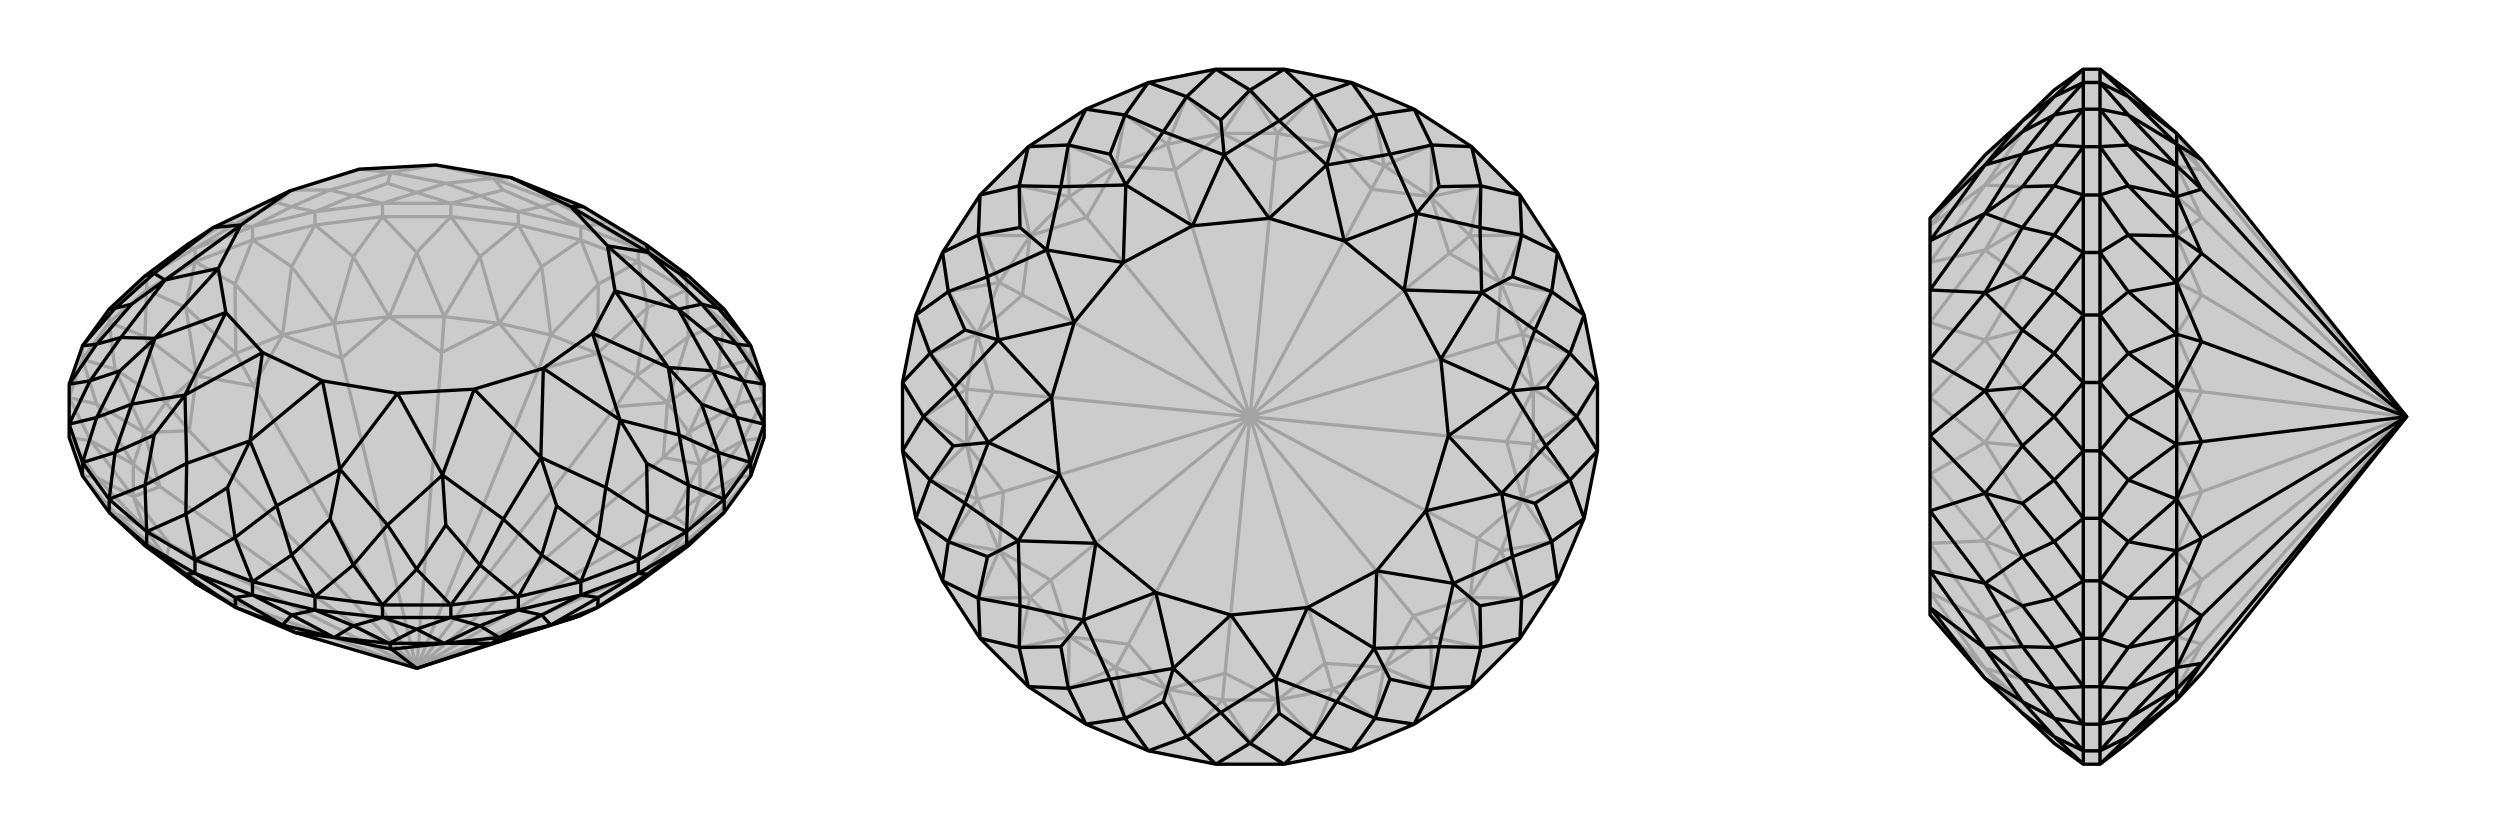 <svg xmlns="http://www.w3.org/2000/svg" viewBox="0 0 3000 1000">
    <g stroke="currentColor" stroke-width="4" fill="none" transform="translate(0 -15)">
        <path fill="currentColor" stroke="none" fill-opacity=".2" d="M224,309L256,288L348,244L431,218L523,213L613,228L700,263L776,309L826,346L869,386L901,430L917,476L917,524L917,540L901,586L869,630L826,670L764,716L717,744L696,754L500,817L354,774L283,744L236,716L174,670L131,630L99,586L83,540L83,524L83,476L99,430L131,386L174,346z" />
<path stroke-opacity=".2" d="M174,346L176,347M223,312L176,347M223,312L234,313M282,284L234,313M282,284L303,287M350,263L303,287M350,263L378,269M424,250L378,269M424,250L459,259M500,246L459,259M500,246L541,259M576,250L541,259M576,250L622,269M650,263L622,269M650,263L697,287M718,284L697,287M718,284L766,313M777,312L766,313M777,312L824,347M826,346L824,347M223,312L224,309M223,312L273,281M282,284L273,281M282,284L332,258M350,263L332,258M350,263L396,243M332,258L351,243M424,250L396,243M424,250L465,235M500,246L465,235M500,246L535,235M465,235L469,222M576,250L535,235M576,250L604,243M650,263L604,243M650,263L668,258M604,243L592,229M718,284L668,258M718,284L727,281M777,312L727,281M777,312L776,309M727,281L700,263M273,281L256,288M273,281L351,243M396,243L351,243M396,243L469,222M535,235L469,222M535,235L592,229M668,258L592,229M668,258L700,263M351,243L348,244M351,243L431,218M469,222L431,218M469,222L523,213M592,229L523,213M592,229L613,228M766,313L824,347M824,347L869,386M824,347L824,363M869,386L869,402M901,430L901,446M99,430L99,446M131,386L176,347M131,386L131,402M176,347L234,313M176,347L176,363M234,313L303,287M234,313L234,329M303,287L378,269M303,287L303,303M378,269L459,259M378,269L378,285M459,259L541,259M459,259L459,275M541,259L622,269M541,259L541,275M622,269L697,287M622,269L622,285M766,313L697,287M766,313L766,329M697,287L697,303M766,329L697,303M697,303L622,285M622,285L541,275M541,275L459,275M459,275L378,285M378,285L303,303M303,303L234,329M234,329L176,363M176,363L131,402M131,402L99,446M99,446L83,492M917,492L901,446M901,446L869,402M869,402L824,363M766,329L824,363M766,329L718,356M766,329L777,384M697,303L718,356M697,303L650,335M622,285L650,335M622,285L576,323M541,275L576,323M541,275L500,318M459,275L500,318M459,275L424,323M378,285L424,323M378,285L350,335M303,303L350,335M303,303L282,356M234,329L282,356M234,329L223,384M176,363L223,384M176,363L174,419M131,402L174,419M131,402L138,458M99,446L138,458M99,446L116,500M83,492L116,500M83,492L109,544M83,540L109,544M83,540L116,588M99,586L116,588M99,586L138,631M131,630L138,631M869,630L862,631M901,586L862,631M901,586L884,588M917,540L884,588M917,540L891,544M917,492L891,544M917,492L884,500M901,446L884,500M901,446L862,458M869,402L862,458M869,402L826,419M824,363L826,419M824,363L777,384M718,356L717,439M718,356L661,417M650,335L661,417M650,335L599,403M576,323L599,403M576,323L533,395M500,318L533,395M500,318L467,395M424,323L467,395M424,323L401,403M350,335L401,403M350,335L339,417M282,356L339,417M282,356L283,439M223,384L283,439M223,384L236,466M174,419L236,466M174,419L199,498M138,458L199,498M138,458L173,534M116,500L173,534M116,500L160,572M109,544L160,572M109,544L160,611M116,588L160,611M116,588L173,648M138,631L173,648M138,631L199,684M174,670L199,684M826,670L801,684M862,631L801,684M862,631L827,648M884,588L827,648M884,588L840,611M891,544L840,611M891,544L840,572M884,500L840,572M884,500L827,534M862,458L827,534M862,458L801,498M826,419L801,498M826,419L764,466M777,384L717,439M777,384L764,466M661,417L717,439M661,417L599,403M661,417L646,459M599,403L533,395M533,395L467,395M533,395L530,438M467,395L401,403M401,403L339,417M401,403L410,445M339,417L283,439M283,439L236,466M283,439L304,478M236,466L199,498M199,498L173,534M199,498L227,532M173,534L160,572M160,572L160,611M160,572L192,599M160,611L173,648M173,648L199,684M173,648L204,668M199,684L236,716M236,716L261,730M764,716L801,684M801,684L827,648M801,684L773,700M827,648L840,611M840,611L840,572M840,611L808,634M840,572L827,534M827,534L801,498M827,534L796,564M801,498L764,466M717,439L764,466M764,466L739,503M717,439L646,459M717,439L739,503M599,403L646,459M599,403L530,438M646,459L500,817M467,395L530,438M467,395L410,445M530,438L500,817M339,417L410,445M339,417L304,478M410,445L500,817M236,466L304,478M236,466L227,532M304,478L500,817M173,534L227,532M173,534L192,599M227,532L500,817M160,611L192,599M160,611L204,668M192,599L500,817M199,684L204,668M199,684L261,730M500,817L204,668M283,744L261,730M500,817L261,730M764,716L696,754M764,716L773,700M827,648L773,700M827,648L808,634M500,817L773,700M840,572L808,634M840,572L796,564M500,817L808,634M801,498L796,564M801,498L739,503M500,817L739,503M500,817L796,564" />
<path d="M224,309L256,288L348,244L431,218L523,213L613,228L700,263L776,309L826,346L869,386L901,430L917,476L917,524L917,540L901,586L869,630L826,670L764,716L717,744L696,754L500,817L354,774L283,744L236,716L174,670L131,630L99,586L83,540L83,524L83,476L99,430L131,386L174,346z" />
<path d="M223,632L176,653M174,597L176,653M174,597L131,614M138,558L131,614M138,558L99,570M116,516L99,570M116,516L83,524M108,472L83,524M108,472L83,476M116,428L83,476M116,428L99,430M138,385L99,430M138,385L131,386M862,385L869,386M862,385L901,430M884,428L901,430M884,428L917,476M892,472L917,476M892,472L917,524M884,516L917,524M884,516L901,570M862,558L901,570M862,558L869,614M826,597L869,614M826,597L824,653M777,632L824,653M777,632L766,687M718,660L766,687M718,660L697,713M650,681L697,713M650,681L622,731M576,693L622,731M576,693L541,741M500,698L541,741M500,698L459,741M424,693L459,741M424,693L378,731M350,681L378,731M350,681L303,713M282,660L303,713M223,632L234,687M282,660L234,687M223,632L224,571M223,632L273,600M174,597L224,571M174,597L185,537M138,558L185,537M138,558L158,500M185,537L222,489M116,516L158,500M116,516L144,460M108,472L144,460M108,472L145,420M144,460L186,421M116,428L145,420M116,428L158,380M138,385L158,380M138,385L185,343M158,380L198,351M174,346L185,343M826,346L815,343M862,385L815,343M862,385L842,380M815,343L778,318M884,428L842,380M884,428L856,420M892,472L856,420M892,472L855,460M856,420L814,386M884,516L855,460M884,516L842,500M862,558L842,500M862,558L815,537M842,500L802,456M826,597L815,537M826,597L776,571M777,632L776,571M777,632L727,600M776,571L744,519M718,660L727,600M718,660L668,622M650,681L668,622M650,681L604,638M668,622L649,564M576,693L604,638M576,693L535,645M500,698L535,645M500,698L465,645M535,645L531,585M424,693L465,645M424,693L396,638M350,681L396,638M350,681L332,622M396,638L408,578M282,660L332,622M282,660L273,600M273,600L300,544M224,571L300,544M224,571L222,489M158,500L222,489M158,500L186,421M145,420L186,421M145,420L198,351M185,343L198,351M185,343L256,288M776,309L778,318M842,380L778,318M842,380L814,386M855,460L814,386M855,460L802,456M815,537L802,456M815,537L744,519M727,600L744,519M727,600L649,564M604,638L649,564M604,638L531,585M465,645L531,585M465,645L408,578M332,622L408,578M332,622L300,544M222,489L315,438M222,489L271,390M186,421L271,390M186,421L262,337M198,351L262,337M198,351L289,285M256,288L289,285M700,263L685,263M778,318L685,263M778,318L729,310M814,386L729,310M814,386L738,364M802,456L738,364M802,456L711,415M744,519L711,415M744,519L652,457M649,564L652,457M649,564L569,482M531,585L569,482M531,585L477,487M408,578L477,487M408,578L387,472M300,544L315,438M300,544L387,472M271,390L315,438M271,390L262,337M262,337L289,285M289,285L348,244M613,228L685,263M685,263L729,310M729,310L738,364M738,364L711,415M711,415L652,457M652,457L569,482M569,482L477,487M477,487L387,472M315,438L387,472M917,524L901,570M901,570L869,614M901,570L901,586M869,614L824,653M869,614L869,630M824,653L766,687M824,653L824,669M766,687L697,713M766,687L766,703M697,713L622,731M697,713L697,729M622,731L541,741M622,731L622,747M541,741L459,741M541,741L541,756M459,741L378,731M459,741L459,756M378,731L303,713M378,731L378,747M303,713L234,687M303,713L303,729M234,687L176,653M234,687L234,703M176,653L131,614M176,653L176,669M131,614L99,570M131,614L131,630M99,570L83,524M99,570L99,586M131,630L176,669M176,669L234,703M234,703L303,729M303,729L378,747M378,747L459,756M459,756L541,756M541,756L622,747M622,747L697,729M697,729L766,703M766,703L824,669M824,669L869,630M176,669L174,670M176,669L223,704M234,703L223,704M234,703L282,732M303,729L282,732M303,729L350,753M378,747L350,753M378,747L424,766M459,756L424,766M459,756L500,770M541,756L500,770M541,756L576,766M622,747L576,766M622,747L650,753M697,729L650,753M697,729L718,732M766,703L718,732M766,703L777,704M824,669L777,704M824,669L826,670M223,704L236,716M223,704L283,744M282,732L283,744M282,732L339,765M350,753L339,765M350,753L401,780M424,766L401,780M424,766L467,787M500,770L467,787M500,770L533,787M576,766L533,787M576,766L599,780M650,753L599,780M650,753L661,765M718,732L661,765M718,732L717,744M777,704L717,744M777,704L764,716M283,744L339,765M339,765L401,780M339,765L354,774M401,780L467,787M467,787L533,787M467,787L470,794M533,787L599,780M599,780L661,765M599,780L590,787M661,765L717,744M401,780L354,774M401,780L470,794M533,787L470,794M533,787L590,787M500,817L470,794M661,765L590,787M661,765L696,754M500,817L590,787" />
    </g>
    <g stroke="currentColor" stroke-width="4" fill="none" transform="translate(1000 0)">
        <path fill="currentColor" stroke="none" fill-opacity=".2" d="M541,83L622,99L697,131L766,176L824,234L869,303L901,378L917,459L917,541L901,622L869,697L824,766L766,824L697,869L622,901L541,917L459,917L378,901L303,869L234,824L176,766L131,697L99,622L83,541L83,459L99,378L131,303L176,234L234,176L303,131L378,99L459,83z" />
<path stroke-opacity=".2" d="M459,83L424,116M459,83L500,109M378,99L424,116M378,99L350,138M303,131L350,138M303,131L282,174M234,176L282,174M234,176L223,223M176,234L223,223M176,234L174,282M131,303L174,282M131,303L138,350M99,378L138,350M99,378L116,424M83,459L116,424M83,459L109,500M83,541L109,500M83,541L116,576M99,622L116,576M99,622L138,650M131,697L138,650M131,697L174,718M176,766L174,718M176,766L223,777M234,824L223,777M234,824L282,826M303,869L282,826M303,869L350,862M378,901L350,862M378,901L424,884M459,917L424,884M459,917L500,891M541,917L500,891M541,917L576,884M622,901L576,884M622,901L650,862M697,869L650,862M697,869L718,826M766,824L718,826M766,824L777,777M824,766L777,777M824,766L826,718M869,697L826,718M869,697L862,650M901,622L862,650M901,622L884,576M917,541L884,576M917,541L891,500M917,459L891,500M917,459L884,424M901,378L884,424M901,378L862,350M869,303L862,350M869,303L826,282M824,234L826,282M824,234L777,223M766,176L777,223M766,176L718,174M697,131L718,174M697,131L650,138M622,99L650,138M622,99L576,116M541,83L576,116M541,83L500,109M424,116L467,160M424,116L401,173M350,138L401,173M350,138L339,199M282,174L339,199M282,174L283,236M223,223L283,236M223,223L236,283M174,282L236,283M174,282L199,339M138,350L199,339M138,350L173,401M116,424L173,401M116,424L160,467M109,500L160,467M109,500L160,533M116,576L160,533M116,576L173,599M138,650L173,599M138,650L199,661M174,718L199,661M174,718L236,717M223,777L236,717M223,777L283,764M282,826L283,764M282,826L339,801M350,862L339,801M350,862L401,827M424,884L401,827M424,884L467,840M500,891L467,840M500,891L533,840M576,884L533,840M576,884L599,827M650,862L599,827M650,862L661,801M718,826L661,801M718,826L717,764M777,777L717,764M777,777L764,717M826,718L764,717M826,718L801,661M862,650L801,661M862,650L827,599M884,576L827,599M884,576L840,533M891,500L840,533M891,500L840,467M884,424L840,467M884,424L827,401M862,350L827,401M862,350L801,339M826,282L801,339M826,282L764,283M777,223L764,283M777,223L717,236M718,174L717,236M718,174L661,199M650,138L661,199M650,138L599,173M576,116L599,173M576,116L533,160M500,109L467,160M500,109L533,160M401,173L467,160M401,173L339,199M401,173L410,204M339,199L283,236M283,236L236,283M283,236L304,261M236,283L199,339M199,339L173,401M199,339L227,354M173,401L160,467M160,467L160,533M160,467L192,470M160,533L173,599M173,599L199,661M173,599L204,590M199,661L236,717M236,717L283,764M236,717L261,696M283,764L339,801M339,801L401,827M339,801L354,773M401,827L467,840M467,840L533,840M467,840L470,808M533,840L599,827M599,827L661,801M599,827L590,796M661,801L717,764M717,764L764,717M717,764L696,739M764,717L801,661M801,661L827,599M801,661L773,646M827,599L840,533M840,533L840,467M840,533L808,530M840,467L827,401M827,401L801,339M827,401L796,410M801,339L764,283M764,283L717,236M764,283L739,304M717,236L661,199M661,199L599,173M661,199L646,227M599,173L533,160M467,160L533,160M533,160L530,192M467,160L410,204M467,160L530,192M339,199L410,204M339,199L304,261M410,204L500,500M236,283L304,261M236,283L227,354M304,261L500,500M173,401L227,354M173,401L192,470M227,354L500,500M160,533L192,470M160,533L204,590M192,470L500,500M199,661L204,590M199,661L261,696M204,590L500,500M283,764L261,696M283,764L354,773M261,696L500,500M401,827L354,773M401,827L470,808M500,500L354,773M533,840L470,808M533,840L590,796M500,500L470,808M661,801L590,796M661,801L696,739M500,500L590,796M764,717L696,739M764,717L773,646M500,500L696,739M827,599L773,646M827,599L808,530M500,500L773,646M840,467L808,530M840,467L796,410M500,500L808,530M801,339L796,410M801,339L739,304M500,500L796,410M717,236L739,304M717,236L646,227M500,500L739,304M599,173L646,227M599,173L530,192M500,500L530,192M500,500L646,227" />
<path d="M541,83L622,99L697,131L766,176L824,234L869,303L901,378L917,459L917,541L901,622L869,697L824,766L766,824L697,869L622,901L541,917L459,917L378,901L303,869L234,824L176,766L131,697L99,622L83,541L83,459L99,378L131,303L176,234L234,176L303,131L378,99L459,83z" />
<path d="M500,892L459,917M424,884L459,917M424,884L378,901M350,862L378,901M350,862L303,869M282,826L303,869M282,826L234,824M223,777L234,824M223,777L176,766M174,718L176,766M174,718L131,697M138,650L131,697M138,650L99,622M116,576L99,622M116,576L83,541M108,500L83,541M108,500L83,459M116,424L83,459M116,424L99,378M138,350L99,378M138,350L131,303M174,282L131,303M174,282L176,234M223,223L176,234M223,223L234,176M282,174L234,176M282,174L303,131M350,138L303,131M350,138L378,99M424,116L378,99M424,116L459,83M500,108L459,83M500,108L541,83M576,116L541,83M576,116L622,99M650,138L622,99M650,138L697,131M718,174L697,131M718,174L766,176M777,223L766,176M777,223L824,234M826,282L824,234M826,282L869,303M862,350L869,303M862,350L901,378M884,424L901,378M884,424L917,459M892,500L917,459M892,500L917,541M884,576L917,541M884,576L901,622M862,650L901,622M862,650L869,697M826,718L869,697M826,718L824,766M777,777L824,766M777,777L766,824M718,826L766,824M718,826L697,869M650,862L697,869M650,862L622,901M576,884L622,901M500,892L541,917M576,884L541,917M500,892L465,855M500,892L535,856M424,884L465,855M424,884L396,842M350,862L396,842M350,862L332,815M396,842L408,802M282,826L332,815M282,826L273,776M223,777L273,776M223,777L224,727M273,776L300,744M174,718L224,727M174,718L185,668M138,650L185,668M138,650L158,604M185,668L222,649M116,576L158,604M116,576L144,535M108,500L144,535M108,500L145,465M144,535L186,531M116,424L145,465M116,424L158,396M138,350L158,396M138,350L185,332M158,396L198,408M174,282L185,332M174,282L224,273M223,223L224,273M223,223L273,224M224,273L256,300M282,174L273,224M282,174L332,185M350,138L332,185M350,138L396,158M332,185L351,222M424,116L396,158M424,116L465,144M500,108L465,144M500,108L535,145M465,144L469,186M576,116L535,145M576,116L604,158M650,138L604,158M650,138L668,185M604,158L592,198M718,174L668,185M718,174L727,224M777,223L727,224M777,223L776,273M727,224L700,256M826,282L776,273M826,282L815,332M862,350L815,332M862,350L842,396M815,332L778,351M884,424L842,396M884,424L856,465M892,500L856,465M892,500L855,535M856,465L814,469M884,576L855,535M884,576L842,604M862,650L842,604M862,650L815,668M842,604L802,592M826,718L815,668M826,718L776,727M777,777L776,727M777,777L727,776M776,727L744,700M718,826L727,776M718,826L668,815M650,862L668,815M650,862L604,842M668,815L649,778M576,884L604,842M576,884L535,856M535,856L531,814M465,855L531,814M465,855L408,802M332,815L408,802M332,815L300,744M224,727L300,744M224,727L222,649M158,604L222,649M158,604L186,531M145,465L186,531M145,465L198,408M185,332L198,408M185,332L256,300M273,224L256,300M273,224L351,222M396,158L351,222M396,158L469,186M535,145L469,186M535,145L592,198M668,185L592,198M668,185L700,256M776,273L700,256M776,273L778,351M842,396L778,351M842,396L814,469M855,535L814,469M855,535L802,592M815,668L802,592M815,668L744,700M727,776L744,700M727,776L649,778M604,842L649,778M604,842L531,814M408,802L477,738M408,802L387,711M300,744L387,711M300,744L315,652M222,649L315,652M222,649L271,569M186,531L271,569M186,531L262,477M198,408L262,477M198,408L289,387M256,300L289,387M256,300L348,315M351,222L348,315M351,222L431,271M469,186L431,271M469,186L523,262M592,198L523,262M592,198L613,289M700,256L613,289M700,256L685,348M778,351L685,348M778,351L729,431M814,469L729,431M814,469L738,523M802,592L738,523M802,592L711,613M744,700L711,613M744,700L652,685M649,778L652,685M649,778L569,729M531,814L477,738M531,814L569,729M387,711L477,738M387,711L315,652M315,652L271,569M271,569L262,477M262,477L289,387M289,387L348,315M348,315L431,271M431,271L523,262M523,262L613,289M613,289L685,348M685,348L729,431M729,431L738,523M738,523L711,613M711,613L652,685M652,685L569,729M477,738L569,729" />
    </g>
    <g stroke="currentColor" stroke-width="4" fill="none" transform="translate(2000 0)">
        <path fill="currentColor" stroke="none" fill-opacity=".2" d="M427,856L382,814L316,738L316,729L316,685L316,613L316,523L316,431L316,348L316,289L316,262L382,186L427,145L465,108L500,83L520,83L554,109L612,160L642,192L888,500L642,808L612,840L554,891L520,917L500,917L465,892z" />
<path stroke-opacity=".2" d="M465,884L500,917M465,884L500,901M465,862L500,901M465,862L500,869M465,826L500,869M465,826L500,824M465,777L500,824M465,777L500,766M465,718L500,766M465,718L500,697M465,650L500,697M465,650L500,622M465,576L500,622M465,576L500,541M465,500L500,541M465,500L500,459M465,424L500,459M465,424L500,378M465,350L500,378M465,350L500,303M465,282L500,303M465,282L500,234M465,223L500,234M465,223L500,176M465,174L500,176M465,174L500,131M465,138L500,131M465,138L500,99M465,116L500,99M465,116L500,83M465,884L427,855M465,884L427,842M465,862L427,842M465,862L427,815M427,842L382,802M465,826L427,815M465,826L427,776M465,777L427,776M465,777L427,727M427,776L382,744M465,718L427,727M465,718L427,668M465,650L427,668M465,650L427,604M427,668L382,649M465,576L427,604M465,576L427,535M465,500L427,535M465,500L427,465M427,535L382,531M465,424L427,465M465,424L427,396M465,350L427,396M465,350L427,332M427,396L382,408M465,282L427,332M465,282L427,273M465,223L427,273M465,223L427,224M427,273L382,300M465,174L427,224M465,174L427,185M465,138L427,185M465,138L427,158M427,185L382,222M465,116L427,158M465,116L427,144M427,855L382,802M427,815L382,802M427,815L382,744M427,727L382,744M427,727L382,649M427,604L382,649M427,604L382,531M427,465L382,531M427,465L382,408M427,332L382,408M427,332L382,300M427,224L382,300M427,224L382,222M427,158L382,222M427,158L382,186M382,802L316,738M382,802L316,711M382,744L316,711M382,744L316,652M382,649L316,652M382,649L316,569M382,531L316,569M382,531L316,477M382,408L316,477M382,408L316,387M382,300L316,387M382,300L316,315M382,222L316,315M382,222L316,271M382,186L316,271M500,917L500,901M500,901L500,869M500,901L520,901M500,869L500,824M500,869L520,869M500,824L500,766M500,824L520,824M500,766L500,697M500,766L520,766M500,697L500,622M500,697L520,697M500,622L500,541M500,622L520,622M500,541L500,459M500,541L520,541M500,459L500,378M500,459L520,459M500,378L500,303M500,378L520,378M500,303L500,234M500,303L520,303M500,234L500,176M500,234L520,234M500,176L500,131M500,176L520,176M500,131L500,99M500,131L520,131M500,83L500,99M500,99L520,99M520,83L520,99M520,99L520,131M520,131L520,176M520,176L520,234M520,234L520,303M520,303L520,378M520,378L520,459M520,459L520,541M520,541L520,622M520,622L520,697M520,697L520,766M520,766L520,824M520,824L520,869M520,869L520,901M520,901L520,917M520,83L554,116M520,99L554,116M520,99L554,138M520,131L554,138M520,131L554,174M520,176L554,174M520,176L554,223M520,234L554,223M520,234L554,282M520,303L554,282M520,303L554,350M520,378L554,350M520,378L554,424M520,459L554,424M520,459L554,500M520,541L554,500M520,541L554,576M520,622L554,576M520,622L554,650M520,697L554,650M520,697L554,718M520,766L554,718M520,766L554,777M520,824L554,777M520,824L554,826M520,869L554,826M520,869L554,862M520,901L554,862M520,901L554,884M520,917L554,884M554,116L612,160M554,116L612,173M554,138L612,173M554,138L612,199M554,174L612,199M554,174L612,236M554,223L612,236M554,223L612,283M554,282L612,283M554,282L612,339M554,350L612,339M554,350L612,401M554,424L612,401M554,424L612,467M554,500L612,467M554,500L612,533M554,576L612,533M554,576L612,599M554,650L612,599M554,650L612,661M554,718L612,661M554,718L612,717M554,777L612,717M554,777L612,764M554,826L612,764M554,826L612,801M554,862L612,801M554,862L612,827M554,884L612,827M554,884L612,840M612,173L612,160M612,173L612,199M612,173L642,204M612,199L612,236M612,236L612,283M612,236L642,261M612,283L612,339M612,339L612,401M612,339L642,354M612,401L612,467M612,467L612,533M612,467L642,470M612,533L612,599M612,599L612,661M612,599L642,590M612,661L612,717M612,717L612,764M612,717L642,696M612,764L612,801M612,801L612,827M612,801L642,773M612,827L612,840M612,160L642,204M612,199L642,204M612,199L642,261M642,204L888,500M612,283L642,261M612,283L642,354M642,261L888,500M612,401L642,354M612,401L642,470M642,354L888,500M612,533L642,470M612,533L642,590M642,470L888,500M612,661L642,590M612,661L642,696M642,590L888,500M612,764L642,696M612,764L642,773M642,696L888,500M612,827L642,773M612,827L642,808M888,500L642,773" />
<path d="M427,856L382,814L316,738L316,729L316,685L316,613L316,523L316,431L316,348L316,289L316,262L382,186L427,145L465,108L500,83L520,83L554,109L612,160L642,192L888,500L642,808L612,840L554,891L520,917L500,917L465,892z" />
<path d="M465,116L500,83M465,116L500,99M465,138L500,99M465,138L500,131M465,174L500,131M465,174L500,176M465,223L500,176M465,223L500,234M465,282L500,234M465,282L500,303M465,350L500,303M465,350L500,378M465,424L500,378M465,424L500,459M465,500L500,459M465,500L500,541M465,576L500,541M465,576L500,622M465,650L500,622M465,650L500,697M465,718L500,697M465,718L500,766M465,777L500,766M465,777L500,824M465,826L500,824M465,826L500,869M465,862L500,869M465,862L500,901M465,884L500,901M465,884L500,917M465,116L427,145M465,116L427,158M465,138L427,158M465,138L427,185M427,158L382,198M465,174L427,185M465,174L427,224M465,223L427,224M465,223L427,273M427,224L382,256M465,282L427,273M465,282L427,332M465,350L427,332M465,350L427,396M427,332L382,351M465,424L427,396M465,424L427,465M465,500L427,465M465,500L427,535M427,465L382,469M465,576L427,535M465,576L427,604M465,650L427,604M465,650L427,668M427,604L382,592M465,718L427,668M465,718L427,727M465,777L427,727M465,777L427,776M427,727L382,700M465,826L427,776M465,826L427,815M465,862L427,815M465,862L427,842M427,815L382,778M465,884L427,842M465,884L427,856M427,145L382,198M427,185L382,198M427,185L382,256M427,273L382,256M427,273L382,351M427,396L382,351M427,396L382,469M427,535L382,469M427,535L382,592M427,668L382,592M427,668L382,700M427,776L382,700M427,776L382,778M427,842L382,778M427,842L382,814M382,198L316,262M382,198L316,289M382,256L316,289M382,256L316,348M382,351L316,348M382,351L316,431M382,469L316,431M382,469L316,523M382,592L316,523M382,592L316,613M382,700L316,613M382,700L316,685M382,778L316,685M382,778L316,729M382,814L316,729M500,83L500,99M500,99L500,131M500,99L520,99M500,131L500,176M500,131L520,131M500,176L500,234M500,176L520,176M500,234L500,303M500,234L520,234M500,303L500,378M500,303L520,303M500,378L500,459M500,378L520,378M500,459L500,541M500,459L520,459M500,541L500,622M500,541L520,541M500,622L500,697M500,622L520,622M500,697L500,766M500,697L520,697M500,766L500,824M500,766L520,766M500,824L500,869M500,824L520,824M500,869L500,901M500,869L520,869M500,901L500,917M500,901L520,901M520,917L520,901M520,901L520,869M520,869L520,824M520,824L520,766M520,766L520,697M520,697L520,622M520,622L520,541M520,541L520,459M520,459L520,378M520,378L520,303M520,303L520,234M520,234L520,176M520,176L520,131M520,131L520,99M520,99L520,83M520,917L554,884M520,901L554,884M520,901L554,862M520,869L554,862M520,869L554,826M520,824L554,826M520,824L554,777M520,766L554,777M520,766L554,718M520,697L554,718M520,697L554,650M520,622L554,650M520,622L554,576M520,541L554,576M520,541L554,500M520,459L554,500M520,459L554,424M520,378L554,424M520,378L554,350M520,303L554,350M520,303L554,282M520,234L554,282M520,234L554,223M520,176L554,223M520,176L554,174M520,131L554,174M520,131L554,138M520,99L554,138M520,99L554,116M520,83L554,116M554,884L612,840M554,884L612,827M554,862L612,827M554,862L612,801M554,826L612,801M554,826L612,764M554,777L612,764M554,777L612,717M554,718L612,717M554,718L612,661M554,650L612,661M554,650L612,599M554,576L612,599M554,576L612,533M554,500L612,533M554,500L612,467M554,424L612,467M554,424L612,401M554,350L612,401M554,350L612,339M554,282L612,339M554,282L612,283M554,223L612,283M554,223L612,236M554,174L612,236M554,174L612,199M554,138L612,199M554,138L612,173M554,116L612,173M554,116L612,160M612,840L612,827M612,827L612,801M612,827L642,796M612,801L612,764M612,764L612,717M612,764L642,739M612,717L612,661M612,661L612,599M612,661L642,646M612,599L612,533M612,533L612,467M612,533L642,530M612,467L612,401M612,401L612,339M612,401L642,410M612,339L612,283M612,283L612,236M612,283L642,304M612,236L612,199M612,199L612,173M612,199L642,227M612,173L612,160M612,840L642,796M612,801L642,796M612,801L642,739M888,500L642,796M612,717L642,739M612,717L642,646M888,500L642,739M612,599L642,646M612,599L642,530M888,500L642,646M612,467L642,530M612,467L642,410M888,500L642,530M612,339L642,410M612,339L642,304M888,500L642,410M612,236L642,304M612,236L642,227M888,500L642,304M612,173L642,227M612,173L642,192M888,500L642,227" />
    </g>
</svg>